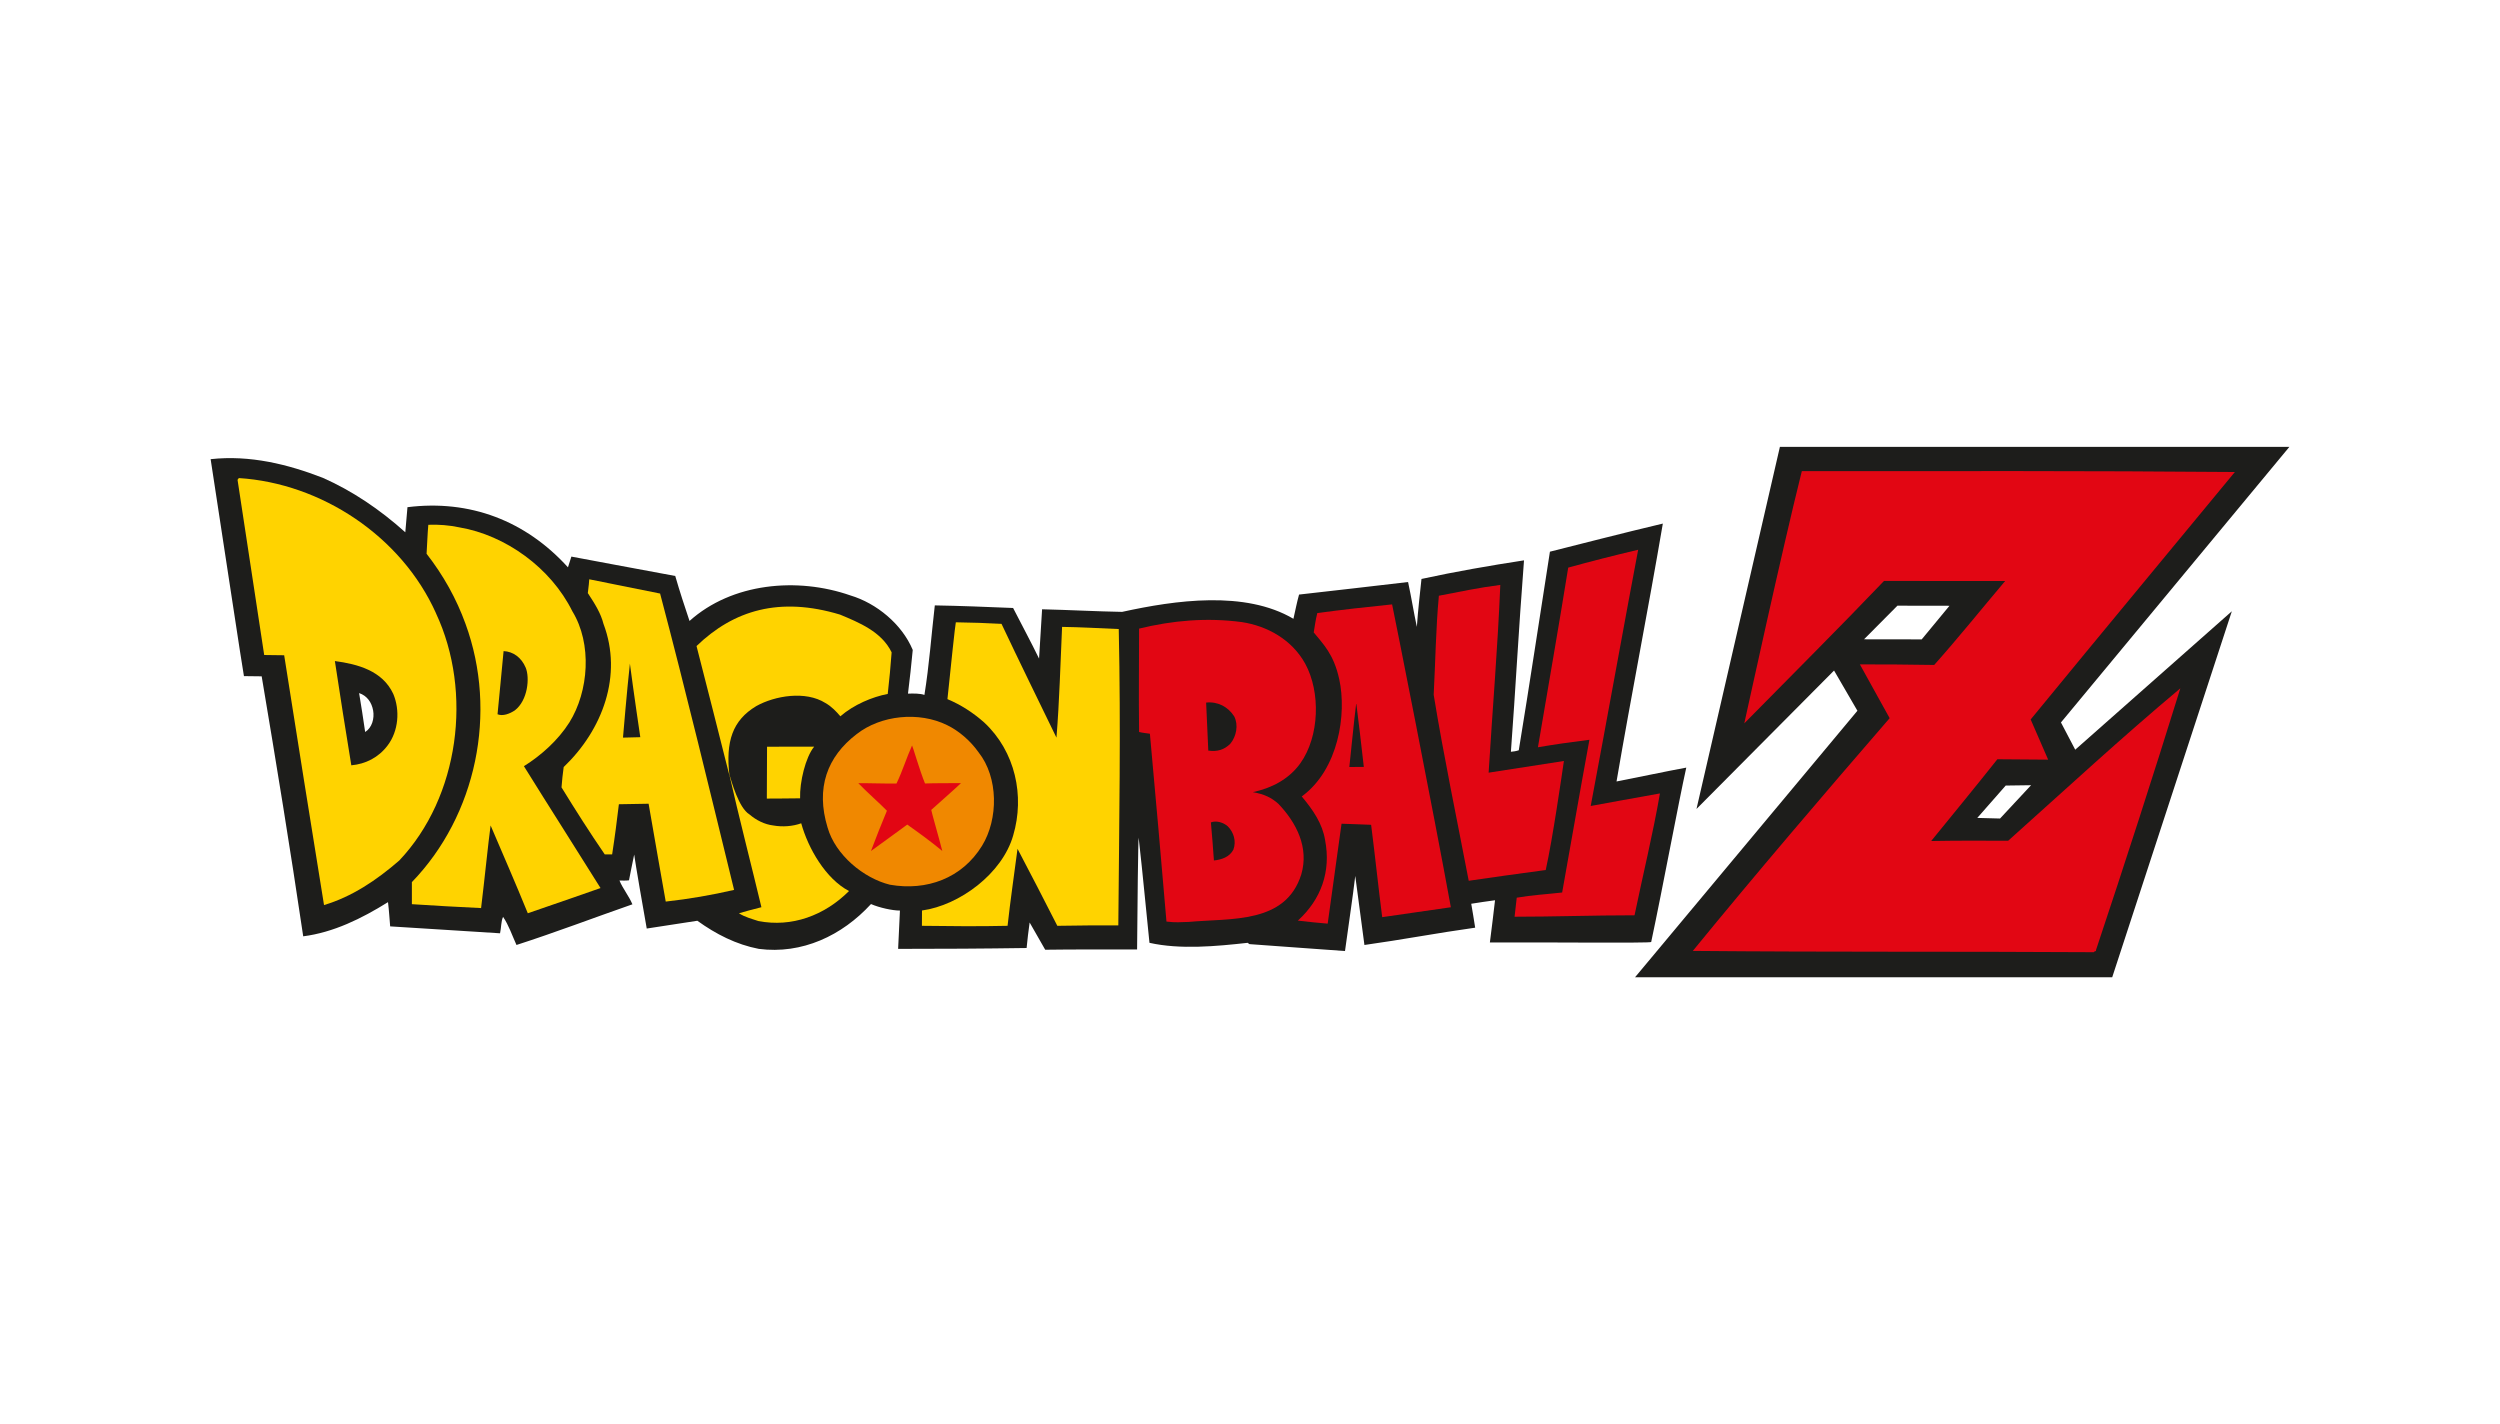 <?xml version="1.0" encoding="UTF-8"?><svg id="_レイヤ_1" xmlns="http://www.w3.org/2000/svg" viewBox="0 0 577.9 329.22"><path d="m457.06,189.08l6.58-7.49,5.86-.08-7.17,7.7-5.26-.14h0Zm-26.17-41.3l7.72-7.77,12.03.02-6.42,7.77-13.33-.02h0Zm57.37,78.12l27.65-84.6-36.2,32-3.3-6.3,52.8-63.7h-117.77s-19.28,83.7-19.28,83.7l31.8-32,5.4,9.3-51.4,61.6h110.3Z" style="fill:#1d1d1b; fill-rule:evenodd;"/><path d="m373.68,180.63c3.4-19.9,7.3-39.6,10.7-59.6-8.5,2-21.37,5.31-26.1,6.5-2.4,15.3-4.7,30.7-7.2,45.9-.64.22-1.2.29-1.82.35,1.1-14.7,1.75-27.71,3.03-44.25-7.8,1.2-15.9,2.6-23.7,4.3-.32,3.01-.81,7.26-1.07,11.08-.75-3.5-1.25-6.75-2.03-10.37-8.4,1-16.79,1.94-25.2,2.9-.5,1.8-.78,3.29-1.3,5.6-11.2-6.6-27.3-4.3-39.6-1.6-5.8-.1-12.44-.46-18.5-.6-.2,3.8-.5,7.64-.7,11.4-1.92-3.95-3.99-7.76-6-11.7-6.11-.25-12.24-.5-18.1-.6-.8,6.9-1.3,13.9-2.4,20.7-.92-.35-2.55-.35-3.8-.3.4-3.4.8-6.7,1.1-10.1-2.5-6-8.4-10.8-14.4-12.6-12.3-4.3-27.4-2.9-37.2,5.9-1.25-3.75-2.19-6.56-3.3-10.4-7.41-1.39-22.14-4.1-24.01-4.48-.25.87-.5,1.5-.79,2.48-9.8-10.8-22.7-15.7-37.1-13.9-.17,2.11-.36,3.99-.5,5.8-5.9-5.3-12.3-9.6-19.1-12.6-8-3.1-16.8-5.3-25.9-4.3,2.5,16.2,7.51,49.46,7.7,50.15,1.12,0,2.99.02,4.1.05,3.4,20.2,6.6,39.8,9.6,60.1,7-.9,13.5-4.1,19.6-7.9.26,2.12.33,3.69.5,5.6,8.5.5,17,1.1,25.4,1.6.3-1.3.2-2.7.7-3.8,1.3,1.9,2.1,4.3,3.1,6.5,9-2.9,17.9-6.3,26.8-9.4-.8-1.9-2.2-3.6-3-5.5.7,0,1.51.06,2.21-.05.37-1.89.68-3.51,1.2-5.95.3,2.25,2.11,12.69,2.9,17.1,3.9-.6,7.52-1.16,11.7-1.8,4.3,3.1,9,5.5,14.2,6.5,10,1.3,19.24-3.06,25.94-10.36,1.94.85,5.02,1.52,6.69,1.5-.12,3.12-.31,6.06-.42,8.86,9.9,0,19.8-.05,29.7-.2.2-2,.41-3.85.7-5.9,1.28,2.3,2.21,3.8,3.6,6.3,7-.1,13.87-.05,21.24-.06.06-9.37.26-25.74.36-25.84,1.08,9.52,1.58,15.52,2.5,24.3,7.1,1.6,15.5.8,22.7,0,.2.1.2.2.4.3,7.23.49,14.73,1.11,22.1,1.6.69-5.18,1.81-12.49,2.37-17.36l2.12,15.96c8.6-1.2,17-2.8,25.6-4-.35-2.34-.61-3.71-.91-5.53,1.62-.25,3.94-.62,5.5-.81-.37,3.25-.75,6.31-1.19,9.75,12.12-.06,37.19.2,37.29-.1,2.7-12.7,6.33-32.33,8.11-40.31-5.4,1-9.78,1.97-16.1,3.2Zm-289.27-11.42c-.46-3.18-.9-6-1.4-9,1.8.6,2.91,2.11,3.25,4.07.31,1.79-.25,3.93-1.85,4.93Z" style="fill:#1d1d1b;"/><path d="m516.61,109.11c-7.85,9.55-31.8,38.4-47.2,57.2,1.3,3,2.65,6.08,4.04,9.29-4.01-.02-6.19-.06-11.74-.09-4.9,6.2-11.95,14.77-15.3,18.9,6.66-.12,12.09-.08,17.79-.06,13.3-11.9,26.31-23.94,39.81-35.24-6.3,20.3-12.8,40.4-19.5,60.5.1.4-.4.2-.5.5-32-.2-60.5,0-92.7-.3,14.8-18.1,30.1-36,45.5-53.8-2.49-4.41-4.68-8.53-6.88-12.43,5.75,0,11.02.02,17.18.13,5.7-6.4,10.9-12.9,16.4-19.4-5-.02-18.9-.02-28-.02-10.7,11.2-21.3,21.73-32.3,32.92.55-2.42,8.6-39.5,13.3-58.3,34.5,0,65.9-.1,100.1.2Z" style="fill:#e20613;"/><path d="m367.71,186.31c3.8-.73,9.63-1.73,16-2.9-1.6,9.3-3.97,18.97-5.87,28.17-9.67,0-18.5.33-27.73.33.15-1.5.34-2.94.5-4.4,3.4-.6,7-.8,10.5-1.2.59-3.15,4.07-23.23,6.3-35.3-4.57.57-8.07,1.07-11.9,1.73,2.17-12.83,4.83-28,7-41.53,5.12-1.42,10.56-2.8,16.17-4.13-2.33,12.17-7.37,40.13-10.97,59.23Z" style="fill:#e20613;"/><path d="m346.81,135.21c-.63,15.05-1.8,28.7-2.7,43.4,3.15-.51,11.78-1.83,17.4-2.7-.51,3.48-2.6,18-4.2,25.2-6.11.8-13.42,1.86-17.8,2.49-2.7-14.1-5.8-28.89-8.1-42.99.4-7.6.5-15.4,1.2-22.9,4.7-.9,9.4-1.9,14.2-2.5Z" style="fill:#e20613;"/><path d="m450.64,140.03c-2.37,2.95-4.6,5.6-6.42,7.77-4.2,0-9.12-.02-13.33-.02,2.87-3.12,5-5.12,7.72-7.77,4.03.02,7.53-.09,12.03.02Z" style="fill:none;"/><path d="m206.11,150.81c-.23,3.29-.54,6.29-.9,9.6-3.53.67-7.85,2.47-10.95,5.17-.92-1.08-2-2.25-3.45-3.07-4.6-2.9-11.69-1.69-15.99.71-5.5,3.3-7.12,8.19-6.19,16.12-2.56-10.11-4.94-19.62-7.62-30,8.6-8.3,19.21-11.48,33.17-7.27,4.3,1.8,9.63,3.93,11.93,8.73Z" style="fill:#ffd300;"/><path d="m231.51,144.21c4.25,9.01,8.44,17.51,12.7,26.3.7-8.5.9-17.1,1.3-25.6,4.19.06,8.62.31,13.1.5.5,23.2.09,45.06-.1,68.5-4.44,0-9.6,0-14.1.1-3-5.9-6.1-11.9-9.2-17.8-.7,5.39-1.7,12.26-2.3,17.8-6.46.15-13.27.09-19.8,0,.02-1.23.02-2.23.02-3.54,8.7-1.2,18.58-8.56,21.08-17.36,2.7-9.1.5-19.4-6.7-26.1-2.6-2.3-5.4-4.1-8.5-5.4.69-6.76,1.84-17.66,1.94-17.76,3.75.06,7.06.16,10.56.36Z" style="fill:#ffd300;"/><path d="m121.11,177.11c4-2.5,7.9-6,10.5-10.1,4.5-7.2,5.3-18.2.7-25.7-5-10.1-15.5-17.6-26.1-19.4-2.3-.5-4.9-.7-7.2-.6-.19,2.16-.25,4.29-.4,6.7,3.9,5,6.9,10.4,9,16.2,7.5,20.5,2.5,44.3-12.4,59.7-.01,2.12-.01,3.37,0,5.1,5.17.34,10.67.65,16,.9.8-6.56,1.67-15.25,2.2-19.1,2.98,6.97,5.66,13.1,8.6,20.3,5.3-1.8,15.56-5.39,16.81-5.83-5.8-9.3-11.94-18.87-17.71-28.17Zm-2.1-12.9c-1.2.8-2.8,1.4-4,.9.5-4.9.87-9.26,1.4-14.6,2.2.1,4.1,1.45,5.1,3.8s.5,7.6-2.5,9.9Z" style="fill:#ffd300;"/><path d="m100.81,141.81c-8-17.9-26.6-30.1-45.6-31.3-.1.2-.2.2-.3.4,2,12.9,5.91,39.06,6.16,40.5,1.44,0,2.81.06,4.62.06,3,19.2,6.11,38.44,9.21,57.74,6.4-1.9,12.1-5.7,17.4-10.3,13.9-14.7,17-38.9,8.5-57.1Zm-11.2,30.5c-2.1,2.8-5.1,4.3-8.4,4.6-.64-3.81-3.26-20.31-3.8-24.1,5.2.7,11,2.2,13.5,7.6,1.6,3.8,1.2,8.6-1.3,11.9Z" style="fill:#ffd300;"/><path d="m152.61,137.21c-5.4-1.1-10.9-2.2-16.4-3.3,0,.1-.14,1.94-.33,3.19,1.69,2.56,3.01,4.7,3.62,7.11,4.5,11.9-.2,24.5-9.2,33.1-.2,1.6-.4,3.1-.5,4.7,3.2,5.2,6.5,10.4,10,15.5h1.7c.69-4.48,1.06-7.48,1.56-11.6,2.75-.06,4-.09,6.87-.12,1.31,7.62,3.37,19.31,3.96,22.62,5.4-.6,10.6-1.5,15.8-2.7-5.6-22.9-11.1-45.8-17.1-68.5Zm-8.6,33.3s.94-11.23,1.6-17.1c.77,6,2.4,17,2.4,17l-4,.1Z" style="fill:#ffd300;"/><path d="m321.81,139.71c-5.8.58-11.74,1.26-17.3,2-.5,2.01-.5,2.7-.83,4.48,2.14,2.65,4.61,4.96,5.89,10.78,1.79,8.1-.16,20.94-8.66,27.14,2.6,3.1,4.8,6.3,5.4,10.1,1.4,7.2-.9,13.7-6.3,18.6,2.31.29,4.6.5,6.9.7,1.16-8.48,2.6-18.85,3.2-23.1,2.71.12,4.15.12,6.84.25.94,7.37,1.66,14.35,2.56,21.35,4.9-.7,10.94-1.6,15.87-2.29-3.9-21.5-13.12-67.94-13.58-70.01Zm-9.9,37.6c.54-4.9.97-9.71,1.6-14.8.62,4.77,1.19,9.9,1.75,14.77-1.12,0-1.94,0-3.35.02Z" style="fill:#e20613;"/><path d="m226.21,173.91c4.6,5.8,4.6,15.4.8,21.6-4.6,7.5-12.8,10.5-21.3,9-6.1-1.5-12.6-6.9-14.4-13.2-2.8-9.15-.1-16.4,6.7-21.6,5.6-4.4,14.4-5.3,20.9-2.1,2.7,1.3,5.4,3.6,7.3,6.3Z" style="fill:#f08800;"/><path d="m213.81,181.11c2.01-.08,6.28-.08,8.33-.08-1.5,1.44-4.94,4.44-6.87,6.19-.02.24,1.85,6.69,2.55,9.49-2.86-2.36-5.3-4.11-8.1-6.1-2.51,1.8-5.8,4.28-8.39,6.11,1.12-3,2.44-6.31,3.69-9.31-1.31-1.37-4.56-4.25-6.62-6.37,2.6-.02,6.12.12,8.83.08,1.4-2.9,2.3-5.9,3.6-8.8.1,0,1.8,5.9,3,8.8Z" style="fill:#e20613;"/><path d="m188.2,172.6c-2,2.44-3.37,8.19-3.25,11.94-2.61.05-7.69.06-7.69.06l.05-11.99s9.58-.01,10.89-.01Z" style="fill:#ffd300;"/><path d="m469.5,181.52c-2.55,2.7-4.42,4.64-7.17,7.7-1.01-.05-4.16-.12-5.26-.14,2.37-2.62,4.26-4.86,6.58-7.49,1.7.1,4.11-.01,5.86-.08Z" style="fill:none;"/><path d="m173.23,188.25c1.6,1.37,3.52,2.32,5.48,2.56,2.2.4,4.6.2,6.5-.5,1.6,5.8,5.67,12.85,11.05,15.66-5.69,5.69-13.25,8.44-20.95,6.94-1.5-.5-3.1-.9-4.5-1.8,1.51-.45,3.2-.89,5.2-1.4-2.13-8.94-5.26-21.07-7.5-31,.63,2.08,2.25,8.01,4.72,9.54Z" style="fill:#ffd300;"/><path d="m289.61,183.11c4.2-.9,8.3-2.9,11-6.7,4.4-6.2,4.7-16.4,1.1-23-3.1-5.6-8.8-8.7-14.6-9.6-8.16-1.09-16-.4-23.8,1.5.01,7.98-.11,14.73,0,23.9.83.2,1.58.26,2.5.4,1.3,14.1,2.62,29.33,3.83,43.42,2.15.28,3.25.12,5.17.08,9.8-.9,22.4.5,26-11,1.8-6.2-1.1-11.9-5.3-16.3-1.7-1.5-3.25-2.21-5.9-2.7Zm-4.5,13.3c-.9,1.7-2.7,2.3-4.5,2.5-.22-3-.41-5.75-.7-8.8,1.2-.5,2.9,0,3.9.9,1.4,1.4,2.01,3.46,1.3,5.4Zm-.7-24.5c-1.4,1.4-3,1.9-5.1,1.6-.17-4.1-.36-7.79-.5-11.1,2.7-.3,5.1,1,6.5,3.2,1,2,.5,4.6-.9,6.3Z" style="fill:#e20613;"/></svg>